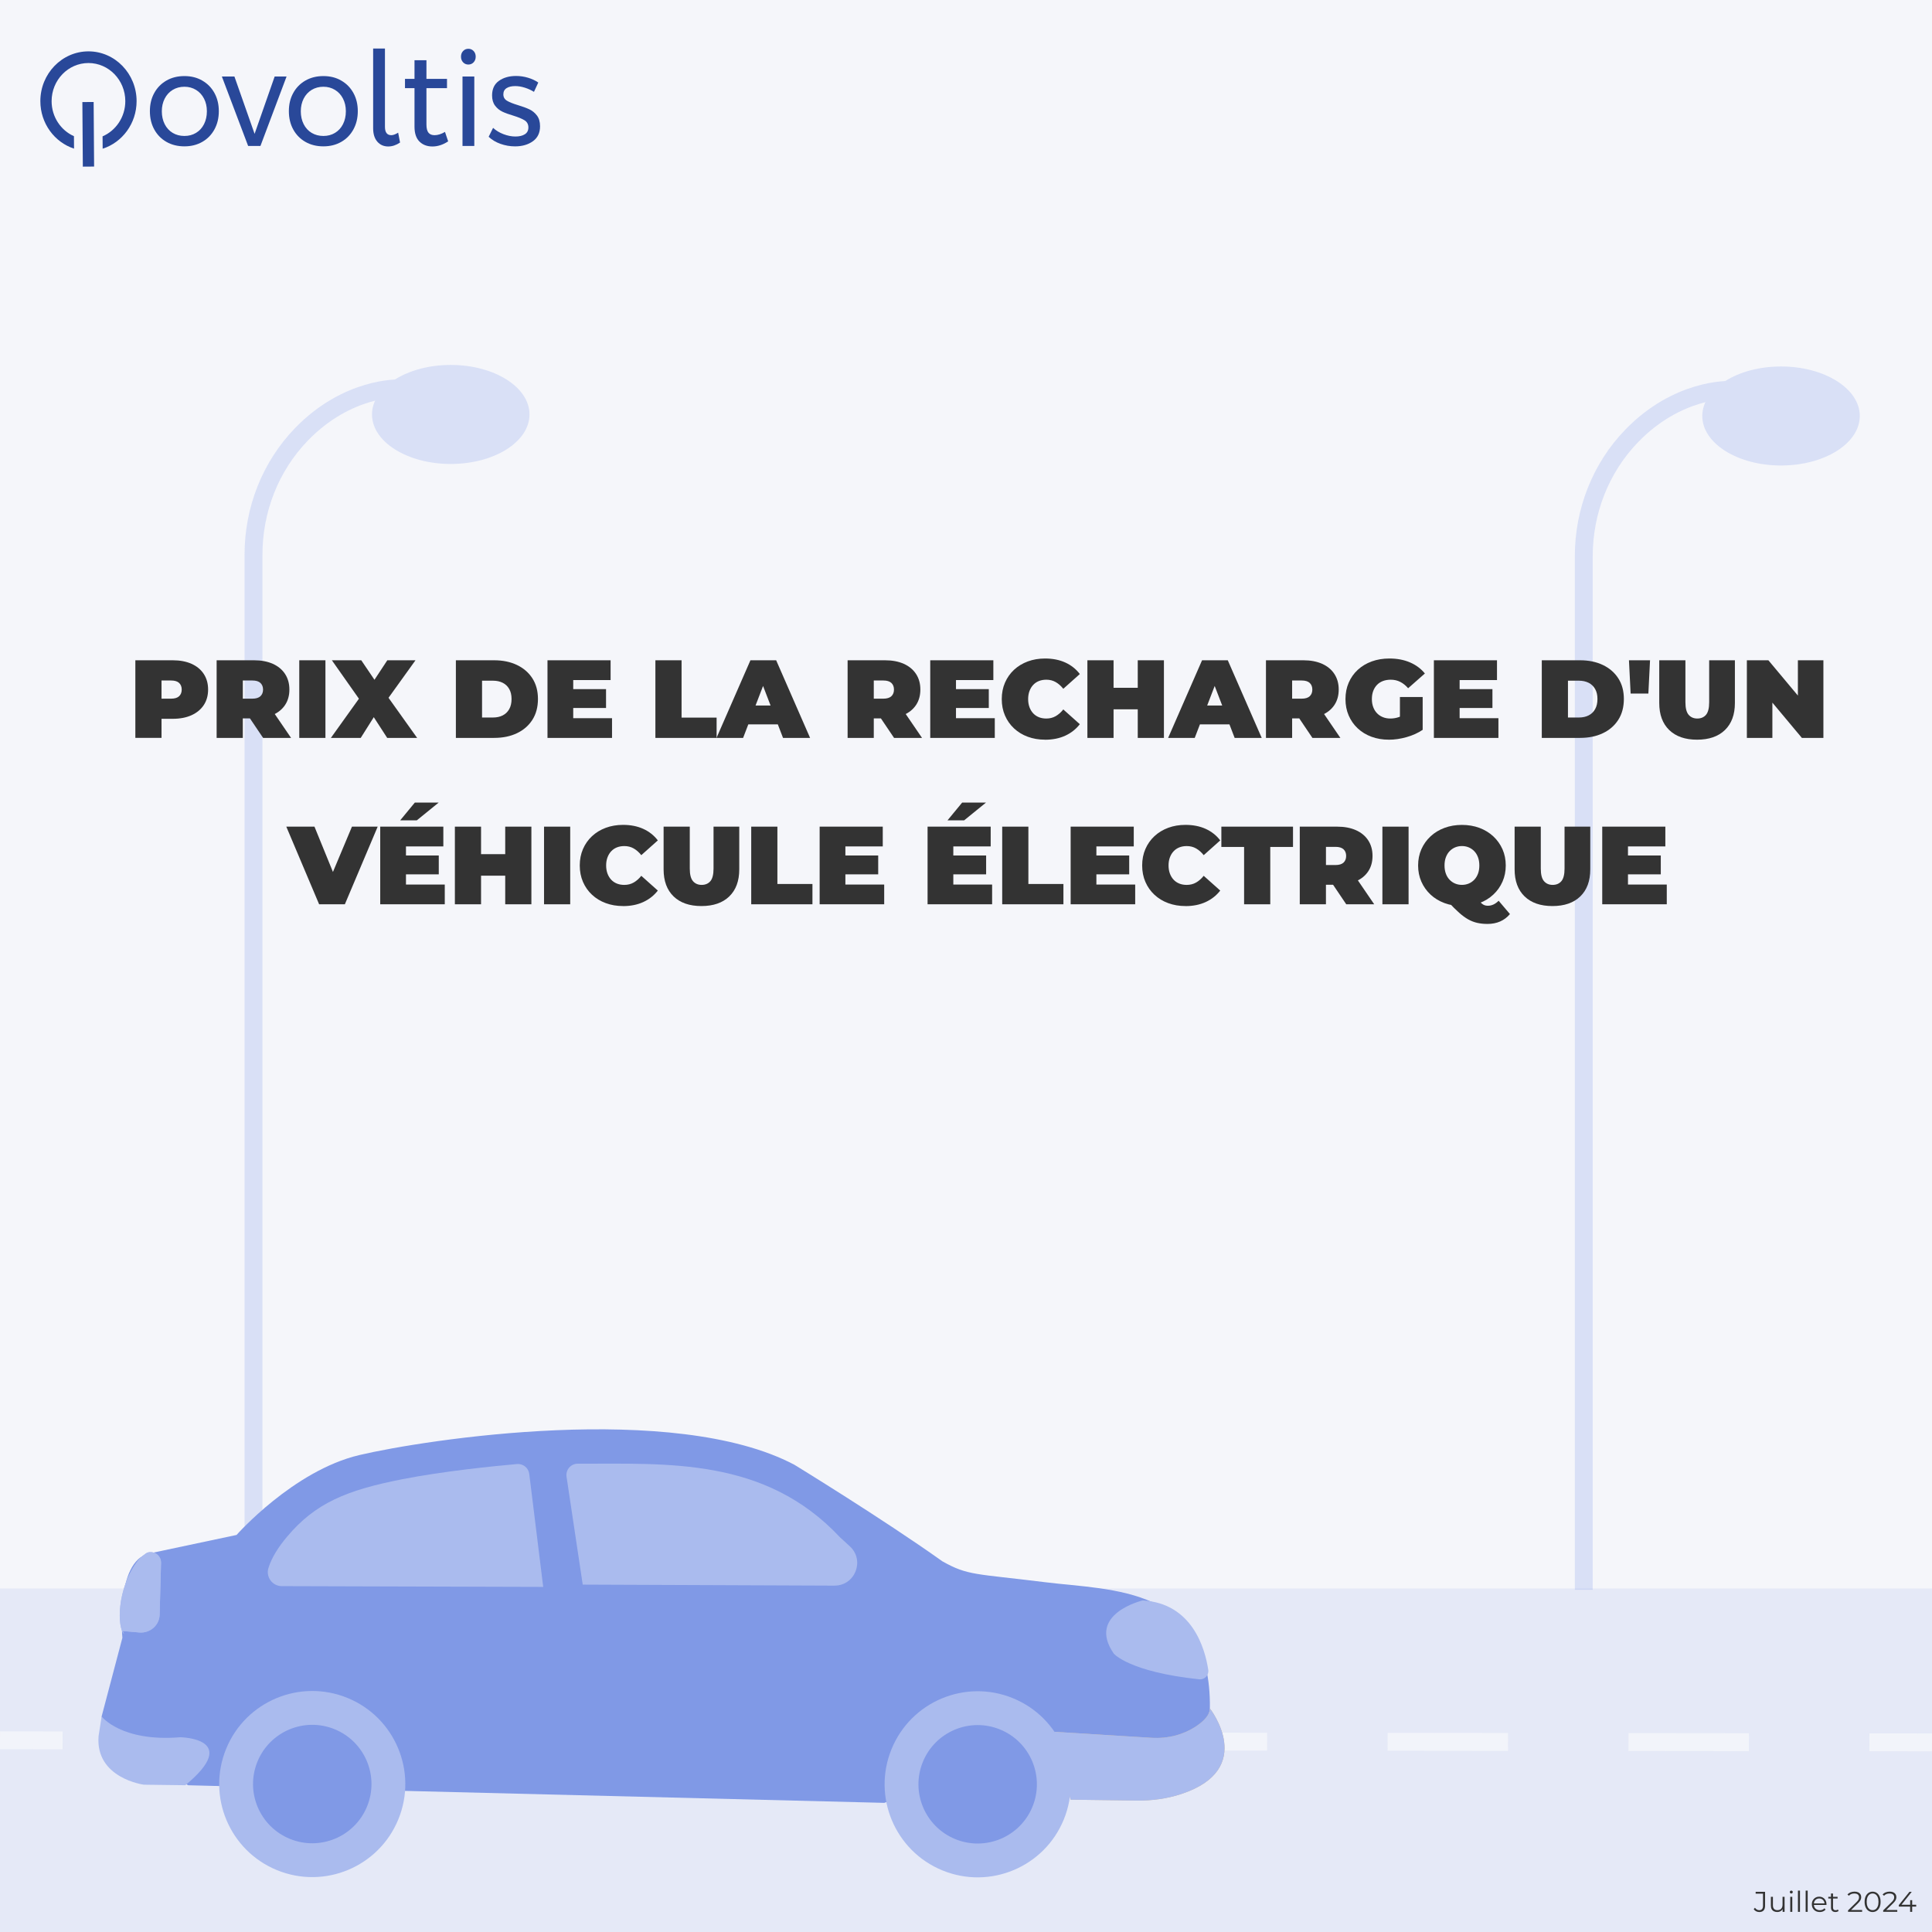 <?xml version="1.0" encoding="UTF-8"?>
<svg id="page_intro" xmlns="http://www.w3.org/2000/svg" xmlns:xlink="http://www.w3.org/1999/xlink" viewBox="0 0 1080 1080">
  <defs>
    <style>
      .cls-1, .cls-2, .cls-3, .cls-4 {
        fill: none;
      }

      .cls-2 {
        stroke: #ccd6f5;
      }

      .cls-2, .cls-3, .cls-4 {
        stroke-miterlimit: 10;
        stroke-width: 10px;
      }

      .cls-5 {
        filter: url(#drop-shadow-3);
      }

      .cls-6 {
        fill: #abe;
      }

      .cls-7 {
        fill: #294899;
      }

      .cls-3 {
        stroke-dasharray: 67.33 67.33;
      }

      .cls-3, .cls-4 {
        stroke: #f5f6fa;
      }

      .cls-8 {
        fill: #ccd6f5;
      }

      .cls-9 {
        clip-path: url(#clippath-1);
      }

      .cls-10 {
        opacity: .8;
      }

      .cls-11 {
        opacity: .69;
      }

      .cls-12 {
        fill: #03c;
        opacity: .1;
      }

      .cls-13 {
        fill: url(#Dégradé_sans_nom_48);
      }

      .cls-14 {
        fill: #f5f6fa;
      }

      .cls-15 {
        fill: #333;
      }

      .cls-16 {
        fill: #8099e6;
      }

      .cls-17 {
        clip-path: url(#clippath);
      }
    </style>
    <linearGradient id="Dégradé_sans_nom_48" data-name="Dégradé sans nom 48" x1="666.34" y1="1035.62" x2="761.5" y2="1035.62" gradientTransform="translate(-63.38 -64.37) rotate(.75)" gradientUnits="userSpaceOnUse">
      <stop offset=".08" stop-color="#cbb8a1"/>
      <stop offset="1" stop-color="#c7b299"/>
    </linearGradient>
    <filter id="drop-shadow-3" filterUnits="userSpaceOnUse">
      <feOffset dx="6" dy="6"/>
      <feGaussianBlur result="blur" stdDeviation="4"/>
      <feFlood flood-color="#070749" flood-opacity=".3"/>
      <feComposite in2="blur" operator="in"/>
      <feComposite in="SourceGraphic"/>
    </filter>
    <clipPath id="clippath">
      <rect class="cls-1" x="22.54" y="27.13" width="279.35" height="66.04"/>
    </clipPath>
    <clipPath id="clippath-1">
      <rect class="cls-1" x="22.54" y="27.13" width="279.35" height="66.04"/>
    </clipPath>
  </defs>
  <rect id="fond_1" class="cls-14" y="-1.37" width="1080" height="1081.37"/>
  <g id="route__x2B__lampa" class="cls-11">
    <g>
      <ellipse class="cls-8" cx="251.97" cy="231.68" rx="44.02" ry="27.68"/>
      <path class="cls-2" d="M222.77,217.14s-28.52-.98-54.3,25.7c-17.39,17.99-26.76,42.21-26.76,67.18v577.8"/>
    </g>
    <g>
      <ellipse class="cls-8" cx="995.61" cy="232.54" rx="44.02" ry="27.68"/>
      <path class="cls-2" d="M966.4,218s-28.52-.98-54.3,25.7c-17.39,17.99-26.76,42.21-26.76,67.18v577.8"/>
    </g>
    <g id="Route">
      <rect class="cls-12" y="888" width="1080" height="192"/>
      <g id="Ligne_discontinue" class="cls-10">
        <g>
          <line class="cls-4" x1="1080" y1="974" x2="1045" y2="973.96"/>
          <line class="cls-3" x1="977.67" y1="973.89" x2="68.67" y2="972.92"/>
          <line class="cls-4" x1="35" y1="972.88" y2="972.84"/>
        </g>
      </g>
    </g>
  </g>
  <g id="Voiture_1">
    <path id="carrosserie" class="cls-16" d="M132.23,858.05s31.74-35.95,68.6-44.65c36.86-8.7,175.91-30.16,243.22,5.4,0,0,48.95,29.93,82.76,53.99,14.33,8.06,18.28,6.8,57.45,11.68,37.33,4.65,92.97,2.1,92.07,70.56,0,0,1.16,31.54-83.73,14.66l-98.23,38.12-266.3-6.65-122.9-3.19-45.35-27.39-3.01-11.07,11.61-43.98s-4.17-42.61,14.8-47.09l49-10.39Z"/>
    <path id="Pare_choc_arrière" class="cls-6" d="M56.82,959.52s10.85,14.33,43.98,11.61c0,0,34.67.46,2.8,26.83l-23.18-.3s-27.21-3.57-25.32-27.16l1.72-10.98Z"/>
    <path id="pare_choc_avant" class="cls-13" d="M589.47,968.09l54.25,3.36c9.02.56,18.08-1.7,25.51-6.86,3.91-2.72,7.06-6,7.11-9.55,0,0,26.53,33.75-15.95,47.8-8.03,2.66-16.48,3.79-24.94,3.67l-36.98-.49-8.99-37.95Z"/>
    <path id="pare_choc_avant__x28_combre_x29_" class="cls-6" d="M589.47,968.09l54.25,3.36c9.02.56,18.08-1.7,25.51-6.86,3.91-2.72,7.06-6,7.11-9.55,0,0,26.53,33.75-15.95,47.8-8.03,2.66-16.48,3.79-24.94,3.67l-36.98-.49-8.99-37.95Z"/>
    <circle id="Pneu_avant" class="cls-6" cx="546.53" cy="997.47" r="52.01" transform="translate(-583.64 1125.38) rotate(-67.74)"/>
    <circle id="Jante_avant" class="cls-16" cx="546.53" cy="997.47" r="33.1" transform="translate(-583.64 1125.38) rotate(-67.74)"/>
    <circle id="Pneu_arrière" class="cls-6" cx="174.54" cy="997.32" r="52.01" transform="translate(-814.56 781.03) rotate(-67.74)"/>
    <circle id="Jantes_arrière" class="cls-16" cx="174.54" cy="997.32" r="33.1" transform="translate(-814.56 781.03) rotate(-67.74)"/>
    <g>
      <path id="Phare_avant" class="cls-6" d="M638.77,894.65s-31.62,7.47-16.15,29.74c0,0,8.5,10.19,47.73,14.35,3.03.32,5.53-2.3,5.07-5.31-1.78-11.74-8.84-37.2-36.65-38.78Z"/>
      <path id="Fenêtre_avant" class="cls-6" d="M466.46,886.38l-140.71-.57-9.05-60.33c-.57-3.82,2.39-7.27,6.25-7.26,49.89.12,104.53-3.77,146.58,41.1l5.54,5.09c8.51,7.82,2.95,22.01-8.61,21.96Z"/>
      <path id="Fenêtre_arrière" class="cls-6" d="M303.66,887.1l-7.8-63.16c-.42-3.38-3.43-5.82-6.82-5.53-12.32,1.09-41.05,3.92-64.4,8.53-30.61,6.05-48.29,13.1-64.29,32.23-4.68,5.59-8.49,11.51-10.29,17.33-1.56,5.04,2.19,10.15,7.46,10.16l146.15.43Z"/>
    </g>
    <path id="coeur" class="cls-6" d="M82.94,867.78l-.24.05c-1.33.29-4.61,3.32-5.44,4.39-12.31,15.89-11.7,37.9-7.89,41.17l-.84-1.65,9.29.82c6.03.53,11.26-4.01,11.42-9.9l.78-29c.1-3.8-3.38-6.68-7.09-5.88Z"/>
    <path id="coeur-2" data-name="coeur" class="cls-6" d="M82.94,867.78l-.24.05c-1.33.29-4.61,3.32-5.44,4.39-12.31,15.89-11.7,37.9-7.89,41.17l-.84-1.65,9.29.82c6.03.53,11.26-4.01,11.42-9.9l.78-29c.1-3.8-3.38-6.68-7.09-5.88Z"/>
  </g>
  <g class="cls-5">
    <path class="cls-15" d="M69.66,406.5v-43.4h20.89c4.05,0,7.55.66,10.51,1.98,2.95,1.32,5.24,3.21,6.85,5.67,1.61,2.46,2.42,5.36,2.42,8.71s-.81,6.24-2.42,8.68c-1.61,2.44-3.9,4.33-6.85,5.67-2.96,1.34-6.46,2.01-10.51,2.01h-12.77l6.51-6.26v16.93h-14.63ZM84.29,391.19l-6.51-6.63h11.84c2.02,0,3.52-.45,4.5-1.36.97-.91,1.46-2.15,1.46-3.72s-.49-2.81-1.46-3.72c-.97-.91-2.47-1.36-4.5-1.36h-11.84l6.51-6.63v23.44Z"/>
    <path class="cls-15" d="M115.1,406.5v-43.4h20.89c4.05,0,7.55.66,10.51,1.98,2.95,1.32,5.24,3.21,6.85,5.67,1.61,2.46,2.42,5.36,2.42,8.71s-.81,6.23-2.42,8.65c-1.61,2.42-3.9,4.27-6.85,5.55-2.96,1.28-6.46,1.92-10.51,1.92h-12.77l6.51-6.01v16.93h-14.63ZM129.74,391.19l-6.51-6.63h11.84c2.02,0,3.52-.45,4.5-1.36.97-.91,1.46-2.15,1.46-3.72s-.49-2.81-1.46-3.72c-.97-.91-2.47-1.36-4.5-1.36h-11.84l6.51-6.63v23.44ZM141.08,406.5l-10.66-15.81h15.5l10.79,15.81h-15.62Z"/>
    <path class="cls-15" d="M161.29,406.5v-43.4h14.63v43.4h-14.63Z"/>
    <path class="cls-15" d="M178.96,406.5l19.34-27.03-.06,10.23-18.72-26.6h16.43l10.91,16.12-7.01.06,10.66-16.18h15.75l-18.72,26.04v-10.17l19.65,27.53h-16.74l-10.91-16.86,6.76-.06-10.66,16.93h-16.68Z"/>
    <path class="cls-15" d="M248.84,406.5v-43.4h21.39c4.84,0,9.09.88,12.77,2.64,3.68,1.76,6.55,4.25,8.62,7.47,2.07,3.22,3.1,7.07,3.1,11.53s-1.03,8.38-3.1,11.62c-2.07,3.25-4.94,5.75-8.62,7.5-3.68,1.76-7.94,2.63-12.77,2.63h-21.39ZM263.47,395.09h6.14c2.07,0,3.88-.39,5.42-1.18s2.76-1.95,3.63-3.5,1.3-3.44,1.3-5.67-.43-4.05-1.3-5.58-2.08-2.69-3.63-3.47c-1.55-.78-3.36-1.18-5.42-1.18h-6.14v20.58Z"/>
    <path class="cls-15" d="M314.43,395.47h21.7v11.04h-36.08v-43.4h35.28v11.04h-20.89v21.33ZM313.44,379.22h19.34v10.54h-19.34v-10.54Z"/>
    <path class="cls-15" d="M360.37,406.5v-43.4h14.63v32.05h19.59v11.35h-34.22Z"/>
    <path class="cls-15" d="M394.53,406.5l18.97-43.4h14.38l18.97,43.4h-15.13l-14.01-36.46h5.7l-14.01,36.46h-14.88ZM405.82,398.94l3.72-10.54h19.96l3.72,10.54h-27.4Z"/>
    <path class="cls-15" d="M467.82,406.5v-43.4h20.89c4.05,0,7.55.66,10.51,1.98,2.95,1.32,5.24,3.21,6.85,5.67,1.61,2.46,2.42,5.36,2.42,8.71s-.81,6.23-2.42,8.65c-1.61,2.42-3.9,4.27-6.85,5.55-2.96,1.28-6.46,1.92-10.51,1.92h-12.77l6.51-6.01v16.93h-14.63ZM482.45,391.19l-6.51-6.63h11.84c2.02,0,3.52-.45,4.5-1.36.97-.91,1.46-2.15,1.46-3.72s-.49-2.81-1.46-3.72c-.97-.91-2.47-1.36-4.5-1.36h-11.84l6.51-6.63v23.44ZM493.79,406.5l-10.66-15.81h15.5l10.79,15.81h-15.62Z"/>
    <path class="cls-15" d="M528.39,395.47h21.7v11.04h-36.08v-43.4h35.28v11.04h-20.89v21.33ZM527.4,379.22h19.34v10.54h-19.34v-10.54Z"/>
    <path class="cls-15" d="M578.17,407.49c-3.47,0-6.69-.55-9.64-1.64-2.96-1.09-5.52-2.66-7.69-4.68-2.17-2.02-3.85-4.42-5.05-7.19-1.2-2.77-1.8-5.83-1.8-9.18s.6-6.41,1.8-9.18c1.2-2.77,2.88-5.17,5.05-7.19,2.17-2.02,4.73-3.58,7.69-4.68,2.95-1.09,6.17-1.64,9.64-1.64,4.26,0,8.03.74,11.31,2.23s6,3.64,8.15,6.45l-9.24,8.25c-1.28-1.61-2.7-2.86-4.25-3.75-1.55-.89-3.3-1.33-5.24-1.33-1.53,0-2.91.25-4.15.74-1.24.5-2.3,1.22-3.19,2.17-.89.95-1.58,2.1-2.08,3.44-.5,1.34-.74,2.84-.74,4.5s.25,3.15.74,4.5c.5,1.34,1.19,2.49,2.08,3.44.89.95,1.95,1.67,3.19,2.17,1.24.5,2.62.74,4.15.74,1.94,0,3.69-.44,5.24-1.33,1.55-.89,2.97-2.14,4.25-3.75l9.24,8.25c-2.15,2.77-4.87,4.91-8.15,6.42-3.29,1.51-7.06,2.26-11.31,2.26Z"/>
    <path class="cls-15" d="M616.49,406.5h-14.63v-43.4h14.63v43.4ZM631,390.51h-15.5v-12.03h15.5v12.03ZM630.01,363.1h14.63v43.4h-14.63v-43.4Z"/>
    <path class="cls-15" d="M646.99,406.5l18.97-43.4h14.38l18.97,43.4h-15.13l-14.01-36.46h5.7l-14.01,36.46h-14.88ZM658.28,398.94l3.72-10.54h19.96l3.72,10.54h-27.4Z"/>
    <path class="cls-15" d="M701.68,406.5v-43.4h20.89c4.05,0,7.55.66,10.51,1.98,2.95,1.32,5.24,3.21,6.85,5.67,1.61,2.46,2.42,5.36,2.42,8.71s-.81,6.23-2.42,8.65c-1.61,2.42-3.9,4.27-6.85,5.55-2.96,1.28-6.46,1.92-10.51,1.92h-12.77l6.51-6.01v16.93h-14.63ZM716.31,391.19l-6.51-6.63h11.84c2.02,0,3.52-.45,4.5-1.36.97-.91,1.46-2.15,1.46-3.72s-.49-2.81-1.46-3.72c-.97-.91-2.47-1.36-4.5-1.36h-11.84l6.51-6.63v23.44ZM727.65,406.5l-10.66-15.81h15.5l10.79,15.81h-15.62Z"/>
    <path class="cls-15" d="M770.37,407.49c-3.51,0-6.75-.55-9.7-1.64-2.96-1.09-5.52-2.66-7.69-4.68-2.17-2.02-3.85-4.42-5.05-7.19-1.2-2.77-1.8-5.83-1.8-9.18s.6-6.41,1.8-9.18c1.2-2.77,2.89-5.17,5.08-7.19,2.19-2.02,4.78-3.58,7.78-4.68,3-1.09,6.29-1.64,9.89-1.64,4.3,0,8.13.72,11.5,2.17,3.37,1.45,6.15,3.51,8.34,6.2l-9.36,8.25c-1.36-1.57-2.84-2.76-4.43-3.56-1.59-.81-3.36-1.21-5.3-1.21-1.61,0-3.07.25-4.37.74-1.3.5-2.41,1.22-3.32,2.17-.91.95-1.61,2.09-2.11,3.41s-.74,2.83-.74,4.53.25,3.09.74,4.43,1.2,2.49,2.11,3.44c.91.95,1.99,1.68,3.26,2.2,1.26.52,2.68.78,4.25.78,1.65,0,3.26-.28,4.84-.84,1.57-.56,3.24-1.52,5.02-2.88l8.18,10.04c-2.65,1.78-5.66,3.14-9.05,4.09-3.39.95-6.68,1.43-9.86,1.43ZM776.57,400.12v-16.49h12.71v18.35l-12.71-1.86Z"/>
    <path class="cls-15" d="M809.93,395.47h21.7v11.04h-36.08v-43.4h35.28v11.04h-20.89v21.33ZM808.94,379.22h19.34v10.54h-19.34v-10.54Z"/>
    <path class="cls-15" d="M855.87,406.5v-43.4h21.39c4.84,0,9.09.88,12.77,2.64,3.68,1.76,6.55,4.25,8.62,7.47,2.07,3.22,3.1,7.07,3.1,11.53s-1.03,8.38-3.1,11.62c-2.07,3.25-4.94,5.75-8.62,7.5-3.68,1.76-7.94,2.63-12.77,2.63h-21.39ZM870.5,395.09h6.14c2.07,0,3.88-.39,5.42-1.18,1.55-.79,2.76-1.95,3.63-3.5.87-1.55,1.3-3.44,1.3-5.67s-.43-4.05-1.3-5.58c-.87-1.53-2.08-2.69-3.63-3.47-1.55-.78-3.36-1.18-5.42-1.18h-6.14v20.58Z"/>
    <path class="cls-15" d="M905.53,381.7l-.93-18.6h11.78l-.93,18.6h-9.92Z"/>
    <path class="cls-15" d="M942.67,407.49c-6.66,0-11.84-1.8-15.56-5.39-3.72-3.6-5.58-8.64-5.58-15.13v-23.87h14.63v23.44c0,3.31.6,5.65,1.8,7.04,1.2,1.38,2.81,2.08,4.84,2.08s3.69-.69,4.87-2.08,1.77-3.73,1.77-7.04v-23.44h14.38v23.87c0,6.49-1.86,11.53-5.58,15.13-3.72,3.6-8.91,5.39-15.56,5.39Z"/>
    <path class="cls-15" d="M970.51,406.5v-43.4h12.03l22.07,26.41h-5.58v-26.41h14.26v43.4h-12.03l-22.07-26.41h5.58v26.41h-14.26Z"/>
    <path class="cls-15" d="M172.39,499.5l-18.35-43.4h15.75l14.94,36.64h-9.36l15.38-36.64h14.38l-18.35,43.4h-14.38Z"/>
    <path class="cls-15" d="M220.93,488.47h21.7v11.04h-36.08v-43.4h35.28v11.04h-20.89v21.33ZM217.71,452.57l8.18-9.92h13.33l-12.21,9.92h-9.3ZM219.94,472.22h19.34v10.54h-19.34v-10.54Z"/>
    <path class="cls-15" d="M262.91,499.5h-14.63v-43.4h14.63v43.4ZM277.42,483.51h-15.5v-12.03h15.5v12.03ZM276.42,456.1h14.63v43.4h-14.63v-43.4Z"/>
    <path class="cls-15" d="M298.12,499.5v-43.4h14.63v43.4h-14.63Z"/>
    <path class="cls-15" d="M342.27,500.49c-3.47,0-6.69-.55-9.64-1.64-2.96-1.09-5.52-2.66-7.69-4.68-2.17-2.02-3.85-4.42-5.05-7.19-1.2-2.77-1.8-5.83-1.8-9.18s.6-6.41,1.8-9.18c1.2-2.77,2.88-5.17,5.05-7.19,2.17-2.02,4.73-3.58,7.69-4.68,2.95-1.09,6.17-1.64,9.64-1.64,4.26,0,8.03.74,11.31,2.23s6,3.64,8.15,6.45l-9.24,8.25c-1.28-1.61-2.7-2.86-4.25-3.75-1.55-.89-3.3-1.33-5.24-1.33-1.53,0-2.91.25-4.15.74-1.24.5-2.3,1.22-3.19,2.17-.89.95-1.58,2.1-2.08,3.44-.5,1.34-.74,2.84-.74,4.5s.25,3.15.74,4.5c.5,1.34,1.19,2.49,2.08,3.44.89.95,1.95,1.67,3.19,2.17,1.24.5,2.62.74,4.15.74,1.94,0,3.69-.44,5.24-1.33,1.55-.89,2.97-2.14,4.25-3.75l9.24,8.25c-2.15,2.77-4.87,4.91-8.15,6.42-3.29,1.51-7.06,2.26-11.31,2.26Z"/>
    <path class="cls-15" d="M386.1,500.49c-6.66,0-11.84-1.8-15.56-5.39-3.72-3.6-5.58-8.64-5.58-15.13v-23.87h14.63v23.44c0,3.31.6,5.65,1.8,7.04,1.2,1.38,2.81,2.08,4.84,2.08s3.69-.69,4.87-2.08c1.18-1.38,1.77-3.73,1.77-7.04v-23.44h14.38v23.87c0,6.49-1.86,11.53-5.58,15.13-3.72,3.6-8.91,5.39-15.56,5.39Z"/>
    <path class="cls-15" d="M413.94,499.5v-43.4h14.63v32.05h19.59v11.35h-34.22Z"/>
    <path class="cls-15" d="M466.57,488.47h21.7v11.04h-36.08v-43.4h35.28v11.04h-20.89v21.33ZM465.58,472.22h19.34v10.54h-19.34v-10.54Z"/>
    <path class="cls-15" d="M526.9,488.47h21.7v11.04h-36.08v-43.4h35.28v11.04h-20.89v21.33ZM523.67,452.57l8.18-9.92h13.33l-12.21,9.92h-9.3ZM525.91,472.22h19.34v10.54h-19.34v-10.54Z"/>
    <path class="cls-15" d="M554.24,499.5v-43.4h14.63v32.05h19.59v11.35h-34.22Z"/>
    <path class="cls-15" d="M606.88,488.47h21.7v11.04h-36.08v-43.4h35.28v11.04h-20.89v21.33ZM605.89,472.22h19.34v10.54h-19.34v-10.54Z"/>
    <path class="cls-15" d="M656.66,500.49c-3.47,0-6.69-.55-9.64-1.64-2.96-1.09-5.52-2.66-7.69-4.68-2.17-2.02-3.85-4.42-5.05-7.19-1.2-2.77-1.8-5.83-1.8-9.18s.6-6.41,1.8-9.18c1.2-2.77,2.88-5.17,5.05-7.19,2.17-2.02,4.73-3.58,7.69-4.68,2.95-1.09,6.17-1.64,9.64-1.64,4.26,0,8.03.74,11.31,2.23s6,3.64,8.15,6.45l-9.24,8.25c-1.28-1.61-2.7-2.86-4.25-3.75-1.55-.89-3.3-1.33-5.24-1.33-1.53,0-2.91.25-4.15.74-1.24.5-2.3,1.22-3.19,2.17-.89.95-1.58,2.1-2.08,3.44-.5,1.34-.74,2.84-.74,4.5s.25,3.15.74,4.5c.5,1.34,1.19,2.49,2.08,3.44.89.95,1.95,1.67,3.19,2.17,1.24.5,2.62.74,4.15.74,1.94,0,3.69-.44,5.24-1.33,1.55-.89,2.97-2.14,4.25-3.75l9.24,8.25c-2.15,2.77-4.87,4.91-8.15,6.42-3.29,1.51-7.06,2.26-11.31,2.26Z"/>
    <path class="cls-15" d="M689.46,499.5v-32.05h-12.71v-11.35h40.05v11.35h-12.71v32.05h-14.63Z"/>
    <path class="cls-15" d="M720.58,499.5v-43.4h20.89c4.05,0,7.55.66,10.51,1.98,2.95,1.32,5.24,3.21,6.85,5.67,1.61,2.46,2.42,5.36,2.42,8.71s-.81,6.23-2.42,8.65c-1.61,2.42-3.9,4.27-6.85,5.55-2.96,1.28-6.46,1.92-10.51,1.92h-12.77l6.51-6.01v16.93h-14.63ZM735.22,484.19l-6.51-6.63h11.84c2.02,0,3.52-.45,4.5-1.36.97-.91,1.46-2.15,1.46-3.72s-.49-2.81-1.46-3.72c-.97-.91-2.47-1.36-4.5-1.36h-11.84l6.51-6.63v23.44ZM746.56,499.5l-10.66-15.81h15.5l10.79,15.81h-15.62Z"/>
    <path class="cls-15" d="M766.77,499.5v-43.4h14.63v43.4h-14.63Z"/>
    <path class="cls-15" d="M811.23,500.49c-3.51,0-6.77-.56-9.77-1.67-3-1.12-5.59-2.7-7.78-4.74-2.19-2.05-3.9-4.45-5.12-7.22-1.22-2.77-1.83-5.79-1.83-9.05s.61-6.33,1.83-9.08c1.22-2.75,2.92-5.15,5.12-7.19,2.19-2.05,4.78-3.63,7.78-4.74,3-1.12,6.25-1.67,9.77-1.67s6.82.56,9.8,1.67c2.97,1.12,5.56,2.7,7.75,4.74,2.19,2.05,3.89,4.44,5.12,7.19,1.22,2.75,1.83,5.78,1.83,9.08s-.61,6.28-1.83,9.05c-1.22,2.77-2.93,5.18-5.12,7.22-2.19,2.05-4.78,3.63-7.75,4.74-2.98,1.12-6.24,1.67-9.8,1.67ZM811.23,488.65c1.36,0,2.63-.25,3.81-.74,1.18-.5,2.21-1.21,3.1-2.14.89-.93,1.58-2.07,2.08-3.41.5-1.34.74-2.86.74-4.56s-.25-3.21-.74-4.56c-.5-1.34-1.19-2.48-2.08-3.41-.89-.93-1.92-1.64-3.1-2.14-1.18-.5-2.45-.74-3.81-.74s-2.64.25-3.81.74c-1.18.5-2.21,1.21-3.1,2.14-.89.93-1.58,2.07-2.08,3.41-.5,1.34-.74,2.86-.74,4.56s.25,3.21.74,4.56,1.19,2.48,2.08,3.41c.89.93,1.92,1.64,3.1,2.14,1.18.5,2.45.74,3.81.74ZM825.43,510.48c-2.03,0-3.91-.2-5.64-.59-1.74-.39-3.42-1.04-5.05-1.95-1.63-.91-3.34-2.16-5.12-3.75-1.78-1.59-3.76-3.56-5.95-5.92l15.13-3.72c.99,1.53,1.84,2.71,2.54,3.53.7.83,1.4,1.41,2.08,1.74.68.33,1.46.5,2.32.5,2.15,0,4.15-.93,6.01-2.79l6.32,7.44c-3.1,3.68-7.31,5.52-12.65,5.52Z"/>
    <path class="cls-15" d="M861.82,500.49c-6.66,0-11.84-1.8-15.56-5.39-3.72-3.6-5.58-8.64-5.58-15.13v-23.87h14.63v23.44c0,3.31.6,5.65,1.8,7.04,1.2,1.38,2.81,2.08,4.84,2.08s3.69-.69,4.87-2.08,1.77-3.73,1.77-7.04v-23.44h14.38v23.87c0,6.49-1.86,11.53-5.58,15.13-3.72,3.6-8.91,5.39-15.56,5.39Z"/>
    <path class="cls-15" d="M904.04,488.47h21.7v11.04h-36.08v-43.4h35.28v11.04h-20.89v21.33ZM903.05,472.22h19.34v10.54h-19.34v-10.54Z"/>
  </g>
  <g id="logo_x5F_qovoltis_x5F_bleu_x5F_cmjn">
    <g class="cls-17">
      <g class="cls-9">
        <path class="cls-7" d="M113.06,45.04c2.91,1.66,5.18,3.98,6.81,6.94,1.63,2.96,2.45,6.35,2.45,10.17s-.82,7.22-2.45,10.2c-1.63,2.98-3.9,5.31-6.81,6.97s-6.23,2.49-9.97,2.49-7.13-.83-10.04-2.49-5.18-3.98-6.81-6.94c-1.63-2.96-2.45-6.37-2.45-10.24s.81-7.2,2.45-10.17c1.63-2.96,3.9-5.27,6.81-6.94s6.25-2.5,10.04-2.5,7.06.83,9.97,2.5M96.53,50.25c-1.91,1.17-3.41,2.8-4.47,4.88s-1.6,4.44-1.6,7.08.53,5.09,1.6,7.19c1.06,2.1,2.55,3.73,4.47,4.88,1.92,1.15,4.1,1.72,6.56,1.72s4.58-.57,6.49-1.72c1.91-1.15,3.41-2.78,4.47-4.88,1.06-2.1,1.6-4.5,1.6-7.19s-.53-5-1.6-7.08-2.55-3.71-4.47-4.88c-1.92-1.17-4.08-1.76-6.49-1.76s-4.65.59-6.56,1.76"/>
        <polygon class="cls-7" points="124.02 42.76 131.04 42.76 142.32 74.83 153.54 42.76 160.2 42.76 145.59 81.59 138.71 81.59 124.02 42.76"/>
        <path class="cls-7" d="M190.75,45.04c2.91,1.66,5.18,3.98,6.81,6.94,1.63,2.96,2.45,6.35,2.45,10.17s-.82,7.22-2.45,10.2c-1.63,2.98-3.9,5.31-6.81,6.97s-6.23,2.49-9.97,2.49-7.13-.83-10.04-2.49c-2.91-1.66-5.18-3.98-6.81-6.94-1.63-2.96-2.45-6.37-2.45-10.24s.81-7.2,2.45-10.17c1.63-2.96,3.9-5.27,6.81-6.94,2.91-1.66,6.25-2.5,10.04-2.5s7.06.83,9.97,2.5M174.22,50.25c-1.91,1.17-3.41,2.8-4.47,4.88s-1.6,4.44-1.6,7.08.53,5.09,1.6,7.19c1.06,2.1,2.55,3.73,4.47,4.88,1.92,1.15,4.1,1.72,6.56,1.72s4.58-.57,6.49-1.72c1.91-1.15,3.41-2.78,4.47-4.88,1.06-2.1,1.6-4.5,1.6-7.19s-.53-5-1.6-7.08c-1.06-2.08-2.55-3.71-4.47-4.88-1.92-1.17-4.08-1.76-6.49-1.76s-4.65.59-6.56,1.76"/>
        <path class="cls-7" d="M218.74,75.57c1.04,0,2.32-.47,3.83-1.4l1.06,5.51c-2.18,1.47-4.38,2.2-6.6,2.2-2.51,0-4.54-.89-6.1-2.68-1.56-1.79-2.34-4.29-2.34-7.52V27.13h6.6v43.74c0,3.13,1.18,4.7,3.55,4.7"/>
        <path class="cls-7" d="M250.52,79.02c-2.88,1.91-5.82,2.86-8.8,2.86s-5.39-.92-7.24-2.75c-1.84-1.83-2.77-4.61-2.77-8.33v-21.51h-5.32v-5.21h5.32v-10.42h6.67v10.42h11.49v5.21h-11.49v20.26c0,2.16.38,3.7,1.14,4.63.76.93,1.89,1.39,3.41,1.39,1.8,0,3.74-.61,5.82-1.83l1.77,5.28Z"/>
        <path class="cls-7" d="M264.75,28.52c.78.83,1.17,1.88,1.17,3.15s-.39,2.32-1.17,3.16c-.78.83-1.76,1.25-2.94,1.25s-2.16-.42-2.94-1.25c-.78-.83-1.17-1.88-1.17-3.16s.39-2.32,1.17-3.15c.78-.83,1.76-1.25,2.94-1.25s2.16.42,2.94,1.25M258.54,42.76h6.6v38.83h-6.6v-38.83Z"/>
        <path class="cls-7" d="M293.34,49c-1.87-.59-3.65-.88-5.36-.88-1.99,0-3.58.38-4.79,1.14-1.21.76-1.81,1.92-1.81,3.49s.68,2.75,2.02,3.56c1.35.81,3.39,1.63,6.14,2.46,2.6.78,4.73,1.57,6.39,2.35,1.65.78,3.06,1.93,4.22,3.45,1.16,1.52,1.74,3.52,1.74,6.02,0,3.67-1.34,6.46-4.01,8.37-2.67,1.91-6,2.86-9.97,2.86-2.79,0-5.5-.47-8.12-1.4-2.62-.93-4.83-2.25-6.63-3.96l2.48-4.99c1.56,1.47,3.49,2.64,5.78,3.52,2.29.88,4.53,1.32,6.71,1.32s3.93-.41,5.25-1.25c1.32-.83,1.99-2.1,1.99-3.82s-.7-3.08-2.09-3.96c-1.4-.88-3.51-1.76-6.35-2.64-2.51-.73-4.55-1.48-6.14-2.24-1.58-.76-2.93-1.87-4.04-3.34-1.11-1.47-1.67-3.38-1.67-5.72,0-3.62,1.28-6.34,3.83-8.15,2.55-1.81,5.75-2.72,9.58-2.72,2.27,0,4.51.33,6.7.99,2.2.66,4.1,1.55,5.71,2.68l-2.41,5.21c-1.56-.98-3.28-1.76-5.14-2.35"/>
        <path class="cls-7" d="M28.85,56.54c0-11.75,9.24-21.31,20.6-21.31s20.6,9.56,20.6,21.31c0,8.86-5.26,16.48-12.71,19.68l.05,6.91c10.97-3.51,18.97-14.1,18.97-26.59,0-15.34-12.07-27.83-26.9-27.83s-26.9,12.48-26.9,27.83c0,12.44,7.93,22.99,18.83,26.55l-.05-6.96c-7.34-3.26-12.49-10.81-12.49-19.58"/>
        <rect class="cls-7" x="46.17" y="57.04" width="6.3" height="36.1" transform="translate(-.53 .35) rotate(-.41)"/>
      </g>
    </g>
  </g>
  <g>
    <path class="cls-15" d="M983.43,1068.83c-.63,0-1.22-.14-1.77-.42s-.99-.67-1.32-1.18l.69-.8c.31.45.67.79,1.07,1.02.41.24.85.35,1.34.35,1.39,0,2.08-.82,2.08-2.46v-6.78h-4.1v-1.02h5.26v7.76c0,1.18-.27,2.07-.82,2.66-.55.59-1.36.88-2.44.88Z"/>
    <path class="cls-15" d="M993.48,1068.82c-.71,0-1.34-.13-1.87-.4s-.95-.67-1.24-1.2c-.29-.53-.44-1.2-.44-2v-4.88h1.14v4.75c0,.9.22,1.57.66,2.02s1.06.68,1.86.68c.59,0,1.1-.12,1.53-.36.43-.24.76-.59.99-1.05.23-.46.34-1.01.34-1.65v-4.4h1.14v8.4h-1.09v-2.3l.18.42c-.27.62-.68,1.1-1.24,1.45-.56.35-1.21.52-1.96.52Z"/>
    <path class="cls-15" d="M1001.34,1058.48c-.24,0-.43-.08-.59-.24-.16-.16-.24-.35-.24-.58s.08-.41.24-.57c.16-.16.36-.23.59-.23s.43.08.59.22c.16.15.24.34.24.56s-.08.43-.23.59-.35.24-.6.24ZM1000.76,1068.74v-8.4h1.14v8.4h-1.14Z"/>
    <path class="cls-15" d="M1005.06,1068.74v-11.87h1.14v11.87h-1.14Z"/>
    <path class="cls-15" d="M1009.37,1068.74v-11.87h1.14v11.87h-1.14Z"/>
    <path class="cls-15" d="M1017.24,1068.82c-.88,0-1.64-.18-2.3-.55s-1.18-.88-1.55-1.52-.56-1.38-.56-2.22.18-1.57.54-2.21c.36-.64.85-1.14,1.47-1.51s1.33-.55,2.1-.55,1.49.18,2.1.54c.61.36,1.1.86,1.45,1.5.35.65.53,1.39.53,2.23,0,.05,0,.11,0,.17,0,.06,0,.12,0,.18h-7.31v-.85h6.7l-.45.34c0-.61-.13-1.15-.39-1.62s-.62-.84-1.06-1.11c-.45-.27-.97-.4-1.55-.4s-1.09.13-1.55.4-.82.64-1.07,1.12c-.26.48-.38,1.03-.38,1.65v.18c0,.64.14,1.2.42,1.69.28.49.68.86,1.18,1.14.51.27,1.08.41,1.74.41.51,0,.99-.09,1.43-.27.44-.18.82-.46,1.14-.83l.64.74c-.37.45-.84.79-1.4,1.02-.56.24-1.18.35-1.85.35Z"/>
    <path class="cls-15" d="M1022.02,1061.28v-.94h5.2v.94h-5.2ZM1025.99,1068.82c-.79,0-1.4-.21-1.82-.64s-.64-1.03-.64-1.81v-7.89h1.14v7.82c0,.49.12.87.38,1.14.25.27.61.4,1.08.4.5,0,.92-.14,1.25-.43l.4.82c-.22.2-.49.35-.81.45-.31.1-.64.14-.97.14Z"/>
    <path class="cls-15" d="M1033.06,1068.74v-.82l4.66-4.56c.43-.42.75-.78.96-1.1.21-.31.36-.61.43-.89.07-.28.11-.54.11-.78,0-.65-.22-1.16-.66-1.54-.44-.37-1.1-.56-1.96-.56-.66,0-1.25.1-1.75.3-.51.2-.94.52-1.3.94l-.82-.7c.44-.51,1-.91,1.68-1.18s1.45-.42,2.29-.42c.76,0,1.41.12,1.97.36.55.24.98.59,1.29,1.05.3.46.46,1,.46,1.62,0,.36-.05.72-.15,1.07-.1.35-.28.72-.54,1.11-.26.39-.64.83-1.14,1.32l-4.27,4.19-.32-.45h6.94v1.02h-7.86Z"/>
    <path class="cls-15" d="M1046.79,1068.83c-.86,0-1.63-.23-2.3-.68s-1.2-1.1-1.58-1.95-.58-1.87-.58-3.06.19-2.22.58-3.06.91-1.5,1.58-1.95c.67-.45,1.44-.68,2.3-.68s1.63.23,2.3.68c.67.45,1.2,1.1,1.59,1.95.39.85.58,1.87.58,3.06s-.2,2.22-.58,3.06c-.39.85-.92,1.5-1.59,1.95-.67.45-1.44.68-2.3.68ZM1046.79,1067.78c.66,0,1.24-.18,1.73-.54.49-.36.87-.88,1.15-1.57.28-.69.42-1.53.42-2.54s-.14-1.85-.42-2.54c-.28-.69-.66-1.21-1.15-1.57-.49-.36-1.07-.54-1.73-.54s-1.21.18-1.71.54c-.5.36-.89.88-1.17,1.57-.28.69-.42,1.53-.42,2.54s.14,1.85.42,2.54c.28.69.67,1.21,1.17,1.57.5.36,1.07.54,1.71.54Z"/>
    <path class="cls-15" d="M1052.71,1068.74v-.82l4.66-4.56c.43-.42.75-.78.96-1.1.21-.31.36-.61.43-.89.07-.28.11-.54.11-.78,0-.65-.22-1.16-.66-1.54-.44-.37-1.1-.56-1.96-.56-.66,0-1.25.1-1.75.3-.51.2-.94.52-1.3.94l-.82-.7c.44-.51,1-.91,1.68-1.18s1.45-.42,2.29-.42c.76,0,1.41.12,1.97.36.55.24.98.59,1.29,1.05.3.46.46,1,.46,1.62,0,.36-.05.72-.15,1.07-.1.35-.28.72-.54,1.11-.26.39-.64.83-1.14,1.32l-4.27,4.19-.32-.45h6.94v1.02h-7.86Z"/>
    <path class="cls-15" d="M1061.45,1065.79v-.83l5.94-7.42h1.28l-5.89,7.42-.62-.19h9.01v1.02h-9.71ZM1067.77,1068.74v-2.94l.03-1.02v-2.59h1.12v6.56h-1.15Z"/>
  </g>
</svg>